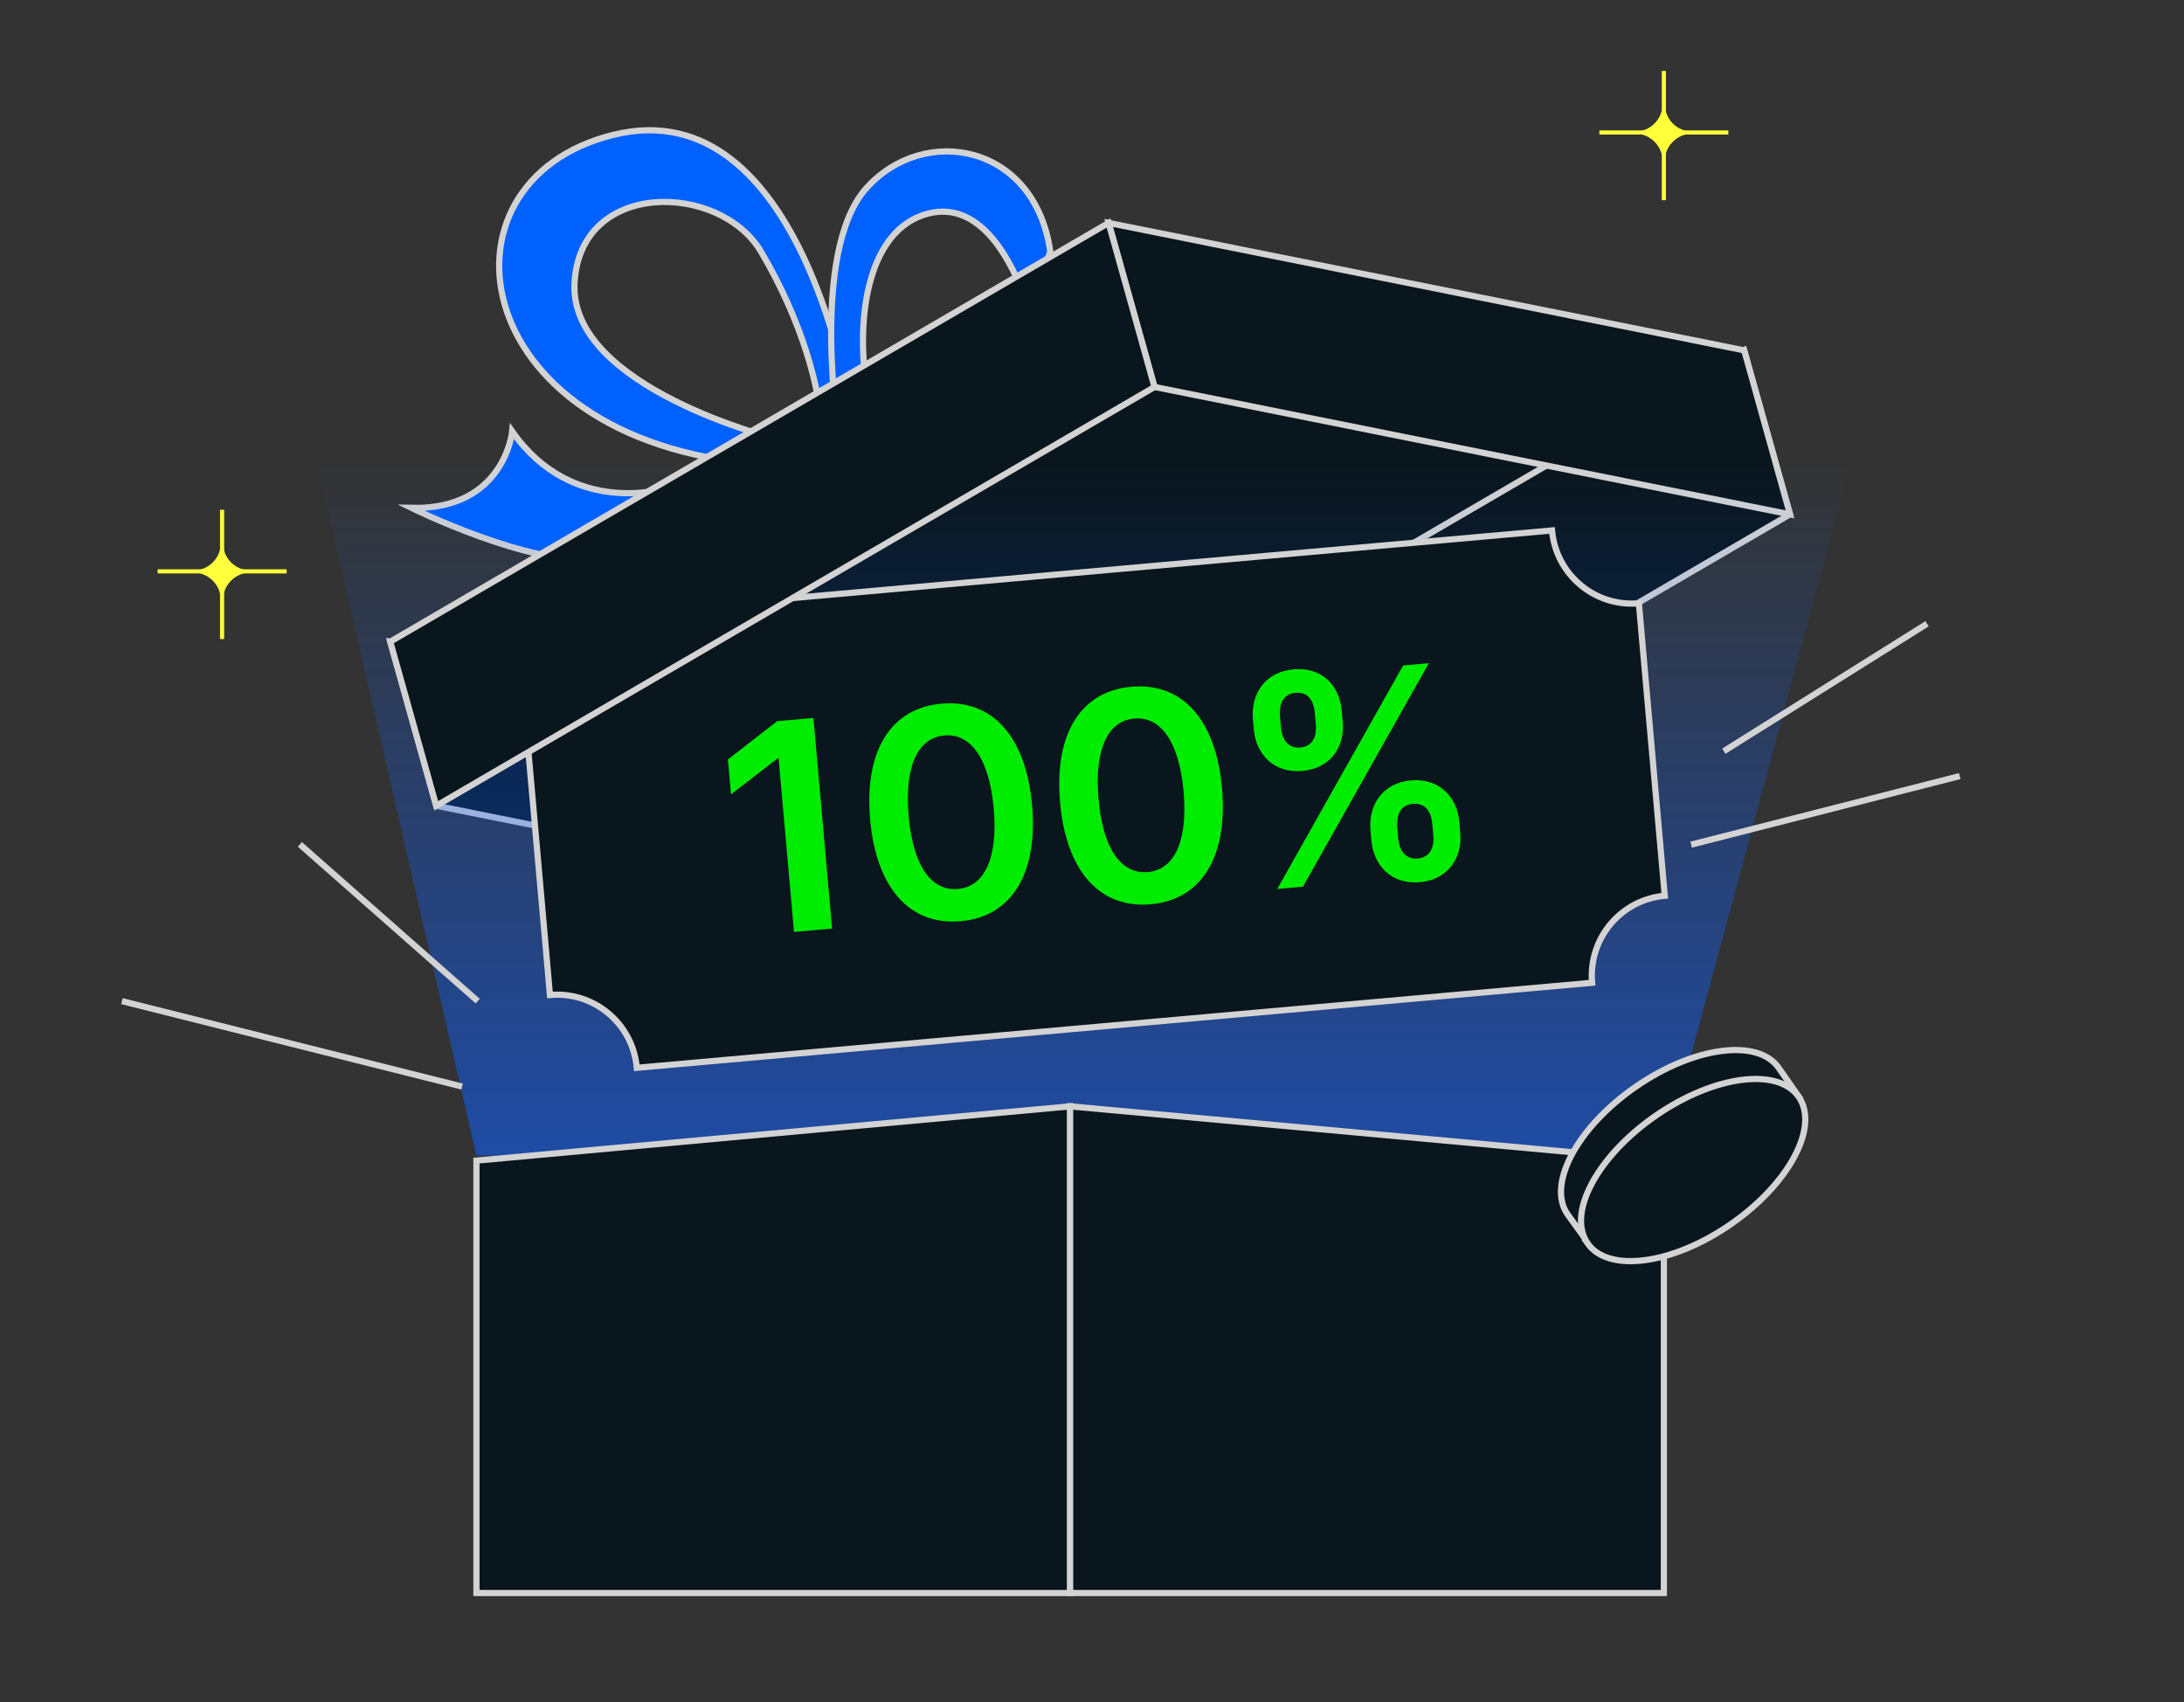 <svg width="154" height="120" viewBox="0 0 154 120" fill="none" xmlns="http://www.w3.org/2000/svg">
<rect x="0" y="0" width="154" height="120" fill="#333333" stroke="none"/>
<g clip-path="url(#clip0_767_7001)">
<path d="M116.803 29.752L78.178 21.745L34.979 50.727L74.179 61.914L116.803 29.752Z" fill="#0A161D" stroke="#D3D3D3" stroke-width="0.436"/>
<path d="M30.751 56.805L75.559 65.789L72.33 54.226L27.518 45.242L30.751 56.805Z" fill="#0A161D" stroke="#D3D3D3" stroke-width="0.436"/>
<path d="M60.031 29.196C60.031 29.196 56.625 6.22 43.261 9.504C29.898 12.785 32.78 31.687 54.659 32.806L54.836 30.975C54.836 30.975 40.15 27.343 40.511 19.982C40.875 12.625 50.753 12.851 53.656 17.734C56.556 22.617 57.867 27.52 57.936 30.335L60.028 29.192L60.031 29.196Z" fill="#0061FF" stroke="#D3D3D3" stroke-width="0.436" stroke-miterlimit="10"/>
<path d="M59.188 31.065C59.188 31.065 57.014 17.803 61.093 13.261C65.172 8.719 72.969 10.126 74.058 17.734C74.058 17.734 72.698 21.981 71.973 20.253C71.248 18.526 69.073 13.803 65.085 15.165C61.096 16.528 60.281 22.704 61.186 27.792L59.192 31.062L59.188 31.065Z" fill="#0061FF" stroke="#D3D3D3" stroke-width="0.436" stroke-miterlimit="10"/>
<path d="M46.882 34.437C46.882 34.437 40.376 36.498 36.116 30.416C36.116 30.416 35.579 35.956 29.02 35.81C29.02 35.81 37.337 39.928 42.134 39.438L46.879 34.437H46.882Z" fill="#0061FF" stroke="#D3D3D3" stroke-width="0.436" stroke-miterlimit="10"/>
<path d="M126.22 36.261L75.573 65.788L72.331 54.219L122.977 24.695L126.22 36.261Z" fill="#0A161D" stroke="#D3D3D3" stroke-width="0.436"/>
<path d="M81.407 27.28L126.219 36.264L122.99 24.702L78.178 15.718L81.407 27.28Z" fill="#0A161D" stroke="#D3D3D3" stroke-width="0.436"/>
<path opacity="0.6" d="M16.123 5.599L141.532 -8.164L117.326 81.477H33.595L16.123 5.599Z" fill="url(#paint0_linear_767_7001)"/>
<path d="M117.387 63.153L115.562 42.533C112.454 42.812 109.715 40.51 109.438 37.399L42.077 43.395C42.355 46.509 40.057 49.253 36.954 49.531L38.779 70.151C41.887 69.872 44.626 72.174 44.903 75.284L112.264 69.289C111.986 66.175 114.283 63.431 117.387 63.153Z" fill="#0A161D" stroke="#D3D3D3" stroke-width="0.436"/>
<path d="M58.673 65.466L55.987 65.706L54.903 53.476L54.816 53.483L51.544 56.01L51.328 53.544L54.8 50.846L57.357 50.617L58.673 65.466Z" fill="#00EC00"/>
<path d="M61.355 57.76C60.932 52.908 62.827 49.927 66.387 49.611C69.947 49.294 72.344 51.901 72.773 56.746C73.207 61.617 71.32 64.635 67.745 64.948C64.169 65.264 61.784 62.627 61.355 57.763V57.76ZM70.069 56.986C69.749 53.449 68.433 51.688 66.588 51.852C64.744 52.016 63.766 53.982 64.07 57.519C64.379 61.087 65.702 62.84 67.547 62.676C69.392 62.512 70.385 60.553 70.069 56.986Z" fill="#00EC00"/>
<path d="M74.748 56.567C74.326 51.715 76.22 48.735 79.78 48.418C83.34 48.102 85.737 50.709 86.166 55.553C86.6 60.424 84.713 63.443 81.138 63.755C77.562 64.072 75.177 61.434 74.748 56.571V56.567ZM83.458 55.793C83.139 52.256 81.823 50.496 79.978 50.66C78.133 50.823 77.155 52.79 77.46 56.327C77.768 59.894 79.091 61.648 80.936 61.484C82.781 61.32 83.774 59.361 83.458 55.793Z" fill="#00EC00"/>
<path d="M88.346 50.667C88.198 48.925 89.206 47.367 91.203 47.191C93.249 47.008 94.466 48.369 94.611 50.111L94.679 50.892C94.839 52.63 93.854 54.174 91.834 54.353C89.814 54.532 88.57 53.175 88.41 51.449L88.342 50.667H88.346ZM98.939 46.917L100.754 46.757L91.879 62.513L90.065 62.673L98.939 46.917ZM90.32 51.281C90.396 52.047 90.769 52.783 91.693 52.703C92.617 52.623 92.857 51.834 92.781 51.064L92.713 50.282C92.652 49.513 92.309 48.762 91.355 48.846C90.4 48.929 90.195 49.737 90.255 50.5L90.324 51.281H90.32ZM96.634 58.496C96.49 56.769 97.479 55.199 99.483 55.02C101.488 54.841 102.754 56.198 102.899 57.939L102.967 58.721C103.127 60.447 102.142 62.018 100.118 62.197C98.095 62.376 96.862 61.004 96.703 59.277L96.634 58.496ZM98.589 59.109C98.665 59.872 99.042 60.611 99.97 60.527C100.898 60.444 101.142 59.655 101.066 58.889L100.997 58.107C100.936 57.337 100.586 56.586 99.632 56.674C98.677 56.762 98.464 57.558 98.525 58.328L98.593 59.109H98.589Z" fill="#00EC00"/>
<path d="M81.407 27.284L30.761 56.811L27.518 45.241L78.168 15.718L81.407 27.284Z" fill="#0A161D" stroke="#D3D3D3" stroke-width="0.436"/>
<path d="M33.595 81.827V112.314H75.459V78.001L33.595 81.827Z" fill="#0A161D" stroke="#D3D3D3" stroke-width="0.436"/>
<path d="M75.459 78.001V112.314H117.323V81.827L75.459 78.001Z" fill="#0A161D" stroke="#D3D3D3" stroke-width="0.436"/>
<path d="M21.143 59.532L33.688 70.584" stroke="#D3D3D3" stroke-width="0.436" stroke-miterlimit="10"/>
<path d="M8.598 70.584L32.582 76.607" stroke="#D3D3D3" stroke-width="0.436" stroke-miterlimit="10"/>
<path d="M121.551 52.961L135.882 43.977" stroke="#D3D3D3" stroke-width="0.436" stroke-miterlimit="10"/>
<path d="M119.248 59.55L138.189 54.716" stroke="#D3D3D3" stroke-width="0.436" stroke-miterlimit="10"/>
<path d="M120.618 84.284C122.772 82.797 124.385 80.99 125.227 79.297L126.868 77.368L125.429 75.301C123.972 73.184 119.452 73.775 115.339 76.621C111.222 79.468 109.068 83.489 110.525 85.605L112.092 87.77L114.326 86.832C116.203 86.641 118.464 85.769 120.618 84.281V84.284Z" fill="#0A161D" stroke="#D3D3D3" stroke-width="0.436"/>
<path d="M111.932 87.645C113.389 89.762 117.908 89.171 122.025 86.325C126.143 83.478 128.296 79.457 126.84 77.341C125.383 75.224 120.864 75.815 116.75 78.661C112.633 81.508 110.479 85.529 111.936 87.645H111.932Z" fill="#0A161D" stroke="#D3D3D3" stroke-width="0.436"/>
<path d="M15.806 35.941H15.514V45.054H15.806V35.941Z" fill="#FFFF3C"/>
<path d="M20.21 40.137H11.116V40.429H20.21V40.137Z" fill="#FFFF3C"/>
<path d="M15.785 38.77C15.75 38.631 15.549 38.631 15.511 38.77C15.331 39.448 14.803 39.976 14.127 40.157C13.988 40.192 13.988 40.393 14.127 40.431C14.803 40.612 15.331 41.141 15.511 41.818C15.546 41.957 15.747 41.957 15.785 41.818C15.965 41.141 16.492 40.612 17.169 40.431C17.308 40.397 17.308 40.195 17.169 40.157C16.492 39.976 15.965 39.448 15.785 38.77Z" fill="#FFFF3C"/>
<path d="M117.469 5H117.177V14.113H117.469V5Z" fill="#FFFF3C"/>
<path d="M121.87 9.195H112.776V9.487H121.87V9.195Z" fill="#FFFF3C"/>
<path d="M117.448 7.826C117.413 7.687 117.212 7.687 117.173 7.826C116.993 8.504 116.466 9.032 115.79 9.213C115.651 9.247 115.651 9.449 115.79 9.487C116.466 9.668 116.993 10.196 117.173 10.874C117.208 11.013 117.409 11.013 117.448 10.874C117.628 10.196 118.155 9.668 118.831 9.487C118.97 9.452 118.97 9.251 118.831 9.213C118.155 9.032 117.628 8.504 117.448 7.826Z" fill="#FFFF3C"/>
</g>
<defs>
<linearGradient id="paint0_linear_767_7001" x1="73" y1="32.487" x2="73" y2="84.9" gradientUnits="userSpaceOnUse">
<stop stop-color="#0F5FFE" stop-opacity="0"/>
<stop offset="1" stop-color="#0F5FFE"/>
</linearGradient>
<clipPath id="clip0_767_7001">
<rect width="146" height="110" fill="white" transform="translate(0 5)"/>
</clipPath>
</defs>
</svg>
